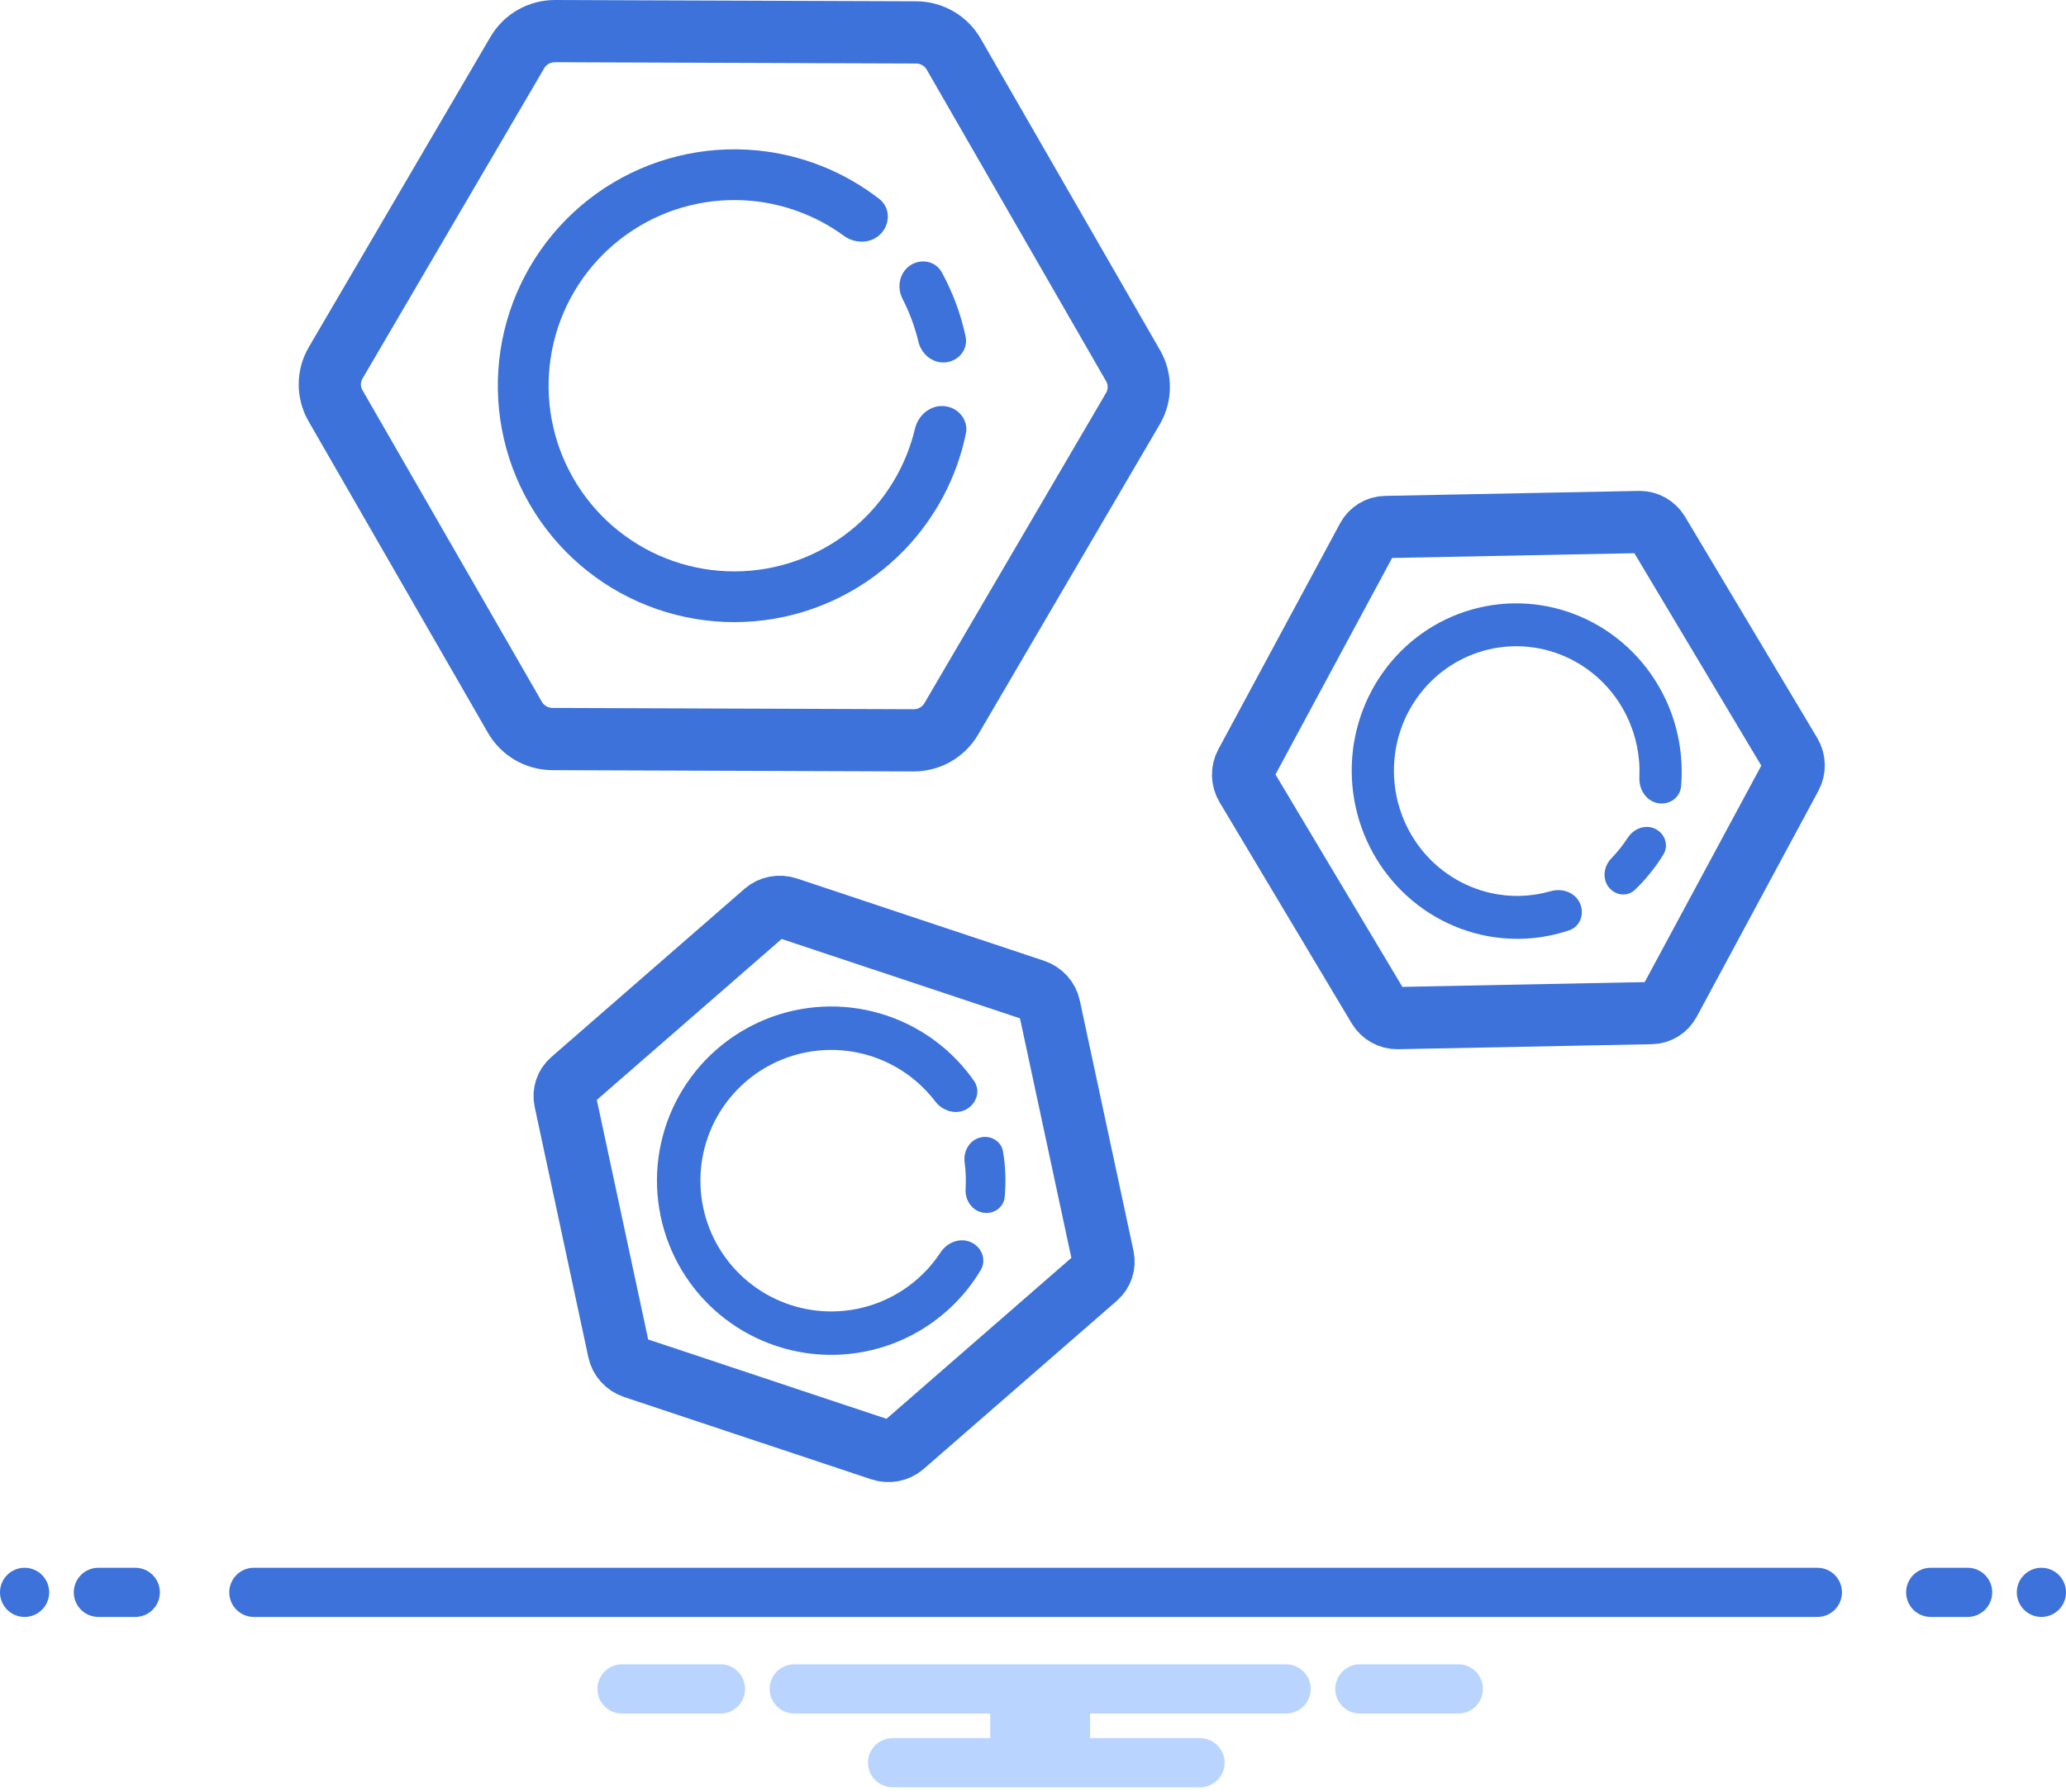 <?xml version="1.0" encoding="UTF-8"?> <svg xmlns="http://www.w3.org/2000/svg" width="83" height="72" viewBox="0 0 83 72" fill="none"> <path d="M58.662 66.881H54.557C54.309 66.9 54.076 67.013 53.907 67.196C53.737 67.379 53.643 67.619 53.643 67.869C53.643 68.118 53.737 68.359 53.907 68.542C54.076 68.725 54.309 68.838 54.557 68.857H58.662C58.911 68.838 59.143 68.725 59.313 68.542C59.482 68.359 59.576 68.118 59.576 67.869C59.576 67.619 59.482 67.379 59.313 67.196C59.143 67.013 58.911 66.9 58.662 66.881ZM29.019 66.881H24.915C24.666 66.9 24.433 67.013 24.264 67.196C24.094 67.379 24 67.619 24 67.869C24 68.118 24.094 68.359 24.264 68.542C24.433 68.725 24.666 68.838 24.915 68.857H29.019C29.268 68.838 29.5 68.725 29.67 68.542C29.839 68.359 29.933 68.118 29.933 67.869C29.933 67.619 29.839 67.379 29.67 67.196C29.5 67.013 29.268 66.9 29.019 66.881ZM51.669 66.881H31.907C31.645 66.881 31.394 66.985 31.209 67.17C31.023 67.356 30.919 67.607 30.919 67.869C30.919 68.131 31.023 68.382 31.209 68.568C31.394 68.753 31.645 68.857 31.907 68.857H39.782V69.845H35.86C35.597 69.845 35.346 69.949 35.161 70.135C34.976 70.32 34.871 70.571 34.871 70.833C34.871 71.095 34.976 71.347 35.161 71.532C35.346 71.717 35.597 71.821 35.86 71.821H48.211C48.473 71.821 48.724 71.717 48.91 71.532C49.095 71.347 49.199 71.095 49.199 70.833C49.199 70.571 49.095 70.32 48.91 70.135C48.724 69.949 48.473 69.845 48.211 69.845H43.794V68.857H51.669C51.931 68.857 52.182 68.753 52.368 68.568C52.553 68.382 52.657 68.131 52.657 67.869C52.657 67.607 52.553 67.356 52.368 67.17C52.182 66.985 51.931 66.881 51.669 66.881Z" fill="#B9D5FF"></path> <path d="M0.988 64.976C1.534 64.976 1.976 64.534 1.976 63.988C1.976 63.442 1.534 63 0.988 63C0.442 63 0 63.442 0 63.988C0 64.534 0.442 64.976 0.988 64.976Z" fill="#3C72DA"></path> <path d="M5.435 63H3.952C3.69 63 3.439 63.104 3.254 63.289C3.068 63.475 2.964 63.726 2.964 63.988C2.964 64.25 3.068 64.501 3.254 64.687C3.439 64.872 3.69 64.976 3.952 64.976H5.435C5.697 64.976 5.948 64.872 6.133 64.687C6.319 64.501 6.423 64.25 6.423 63.988C6.423 63.726 6.319 63.475 6.133 63.289C5.948 63.104 5.697 63 5.435 63ZM79.048 63H77.566C77.303 63 77.052 63.104 76.867 63.289C76.681 63.475 76.577 63.726 76.577 63.988C76.577 64.25 76.681 64.501 76.867 64.687C77.052 64.872 77.303 64.976 77.566 64.976H79.048C79.31 64.976 79.561 64.872 79.746 64.687C79.932 64.501 80.036 64.25 80.036 63.988C80.036 63.726 79.932 63.475 79.746 63.289C79.561 63.104 79.31 63 79.048 63Z" fill="#3C72DA"></path> <path d="M10.199 63L73.012 63C73.274 63 73.525 63.104 73.711 63.289C73.896 63.475 74 63.726 74 63.988C74 64.25 73.896 64.501 73.711 64.687C73.525 64.872 73.274 64.976 73.012 64.976H10.199C9.937 64.976 9.685 64.872 9.5 64.687C9.315 64.501 9.211 64.25 9.211 63.988C9.211 63.726 9.315 63.475 9.5 63.289C9.685 63.104 9.937 63 10.199 63Z" fill="#3C72DA"></path> <path d="M82.012 64.976C82.558 64.976 83 64.534 83 63.988C83 63.442 82.558 63 82.012 63C81.466 63 81.024 63.442 81.024 63.988C81.024 64.534 81.466 64.976 82.012 64.976Z" fill="#3C72DA"></path> <path d="M71.931 30.292C72.097 30.57 72.101 30.909 71.955 31.181L67.063 40.266C66.918 40.536 66.643 40.705 66.339 40.711L56.141 40.912C55.836 40.918 55.541 40.757 55.375 40.48L50.069 31.597C49.903 31.319 49.899 30.979 50.045 30.707L54.937 21.623C55.082 21.353 55.357 21.183 55.661 21.177L65.859 20.977C66.164 20.971 66.459 21.131 66.625 21.409L71.931 30.292Z" stroke="#3C72DA" stroke-width="2.5"></path> <path d="M63.465 36.278C63.67 36.707 63.492 37.232 63.043 37.383C61.903 37.769 60.675 37.832 59.491 37.56C58.026 37.222 56.715 36.39 55.773 35.198C54.831 34.007 54.313 32.527 54.304 31.001C54.296 29.475 54.796 27.993 55.725 26.797C56.653 25.601 57.954 24.763 59.415 24.419C60.876 24.075 62.41 24.245 63.767 24.903C65.124 25.56 66.222 26.666 66.884 28.038C67.418 29.148 67.641 30.38 67.536 31.599C67.495 32.076 67.031 32.373 66.57 32.268V32.268C66.116 32.164 65.839 31.709 65.861 31.239C65.9 30.399 65.73 29.556 65.362 28.792C64.87 27.77 64.052 26.948 63.042 26.458C62.032 25.969 60.89 25.842 59.803 26.098C58.716 26.354 57.748 26.978 57.057 27.868C56.366 28.758 55.993 29.861 56 30.997C56.006 32.133 56.392 33.234 57.093 34.121C57.794 35.008 58.77 35.627 59.86 35.878C60.67 36.065 61.508 36.04 62.298 35.812C62.751 35.681 63.26 35.85 63.465 36.278V36.278Z" fill="#3C72DA"></path> <path d="M66.466 33.292C66.876 33.468 67.061 33.957 66.824 34.341C66.506 34.856 66.124 35.331 65.686 35.753C65.376 36.052 64.888 35.988 64.626 35.648V35.648C64.361 35.304 64.43 34.809 64.733 34.495C64.98 34.239 65.202 33.96 65.396 33.663C65.63 33.304 66.077 33.125 66.466 33.292V33.292Z" fill="#3C72DA"></path> <path d="M36.805 1.302C37.431 1.304 38.005 1.639 38.313 2.174L45.521 14.696C45.829 15.23 45.826 15.887 45.515 16.419L38.216 28.889C37.904 29.422 37.328 29.752 36.701 29.75L22.195 29.698C21.569 29.696 20.995 29.361 20.687 28.826L13.479 16.304C13.171 15.77 13.174 15.113 13.485 14.581L20.784 2.111C21.096 1.578 21.672 1.248 22.299 1.25L36.805 1.302Z" stroke="#3C72DA" stroke-width="2.5"></path> <path d="M37.941 16.321C38.501 16.375 38.917 16.876 38.803 17.427C38.438 19.186 37.581 20.812 36.322 22.112C34.825 23.656 32.848 24.647 30.715 24.922C28.582 25.197 26.418 24.74 24.578 23.626C22.739 22.512 21.332 20.806 20.587 18.788C19.843 16.77 19.805 14.559 20.48 12.517C21.156 10.475 22.504 8.723 24.305 7.546C26.106 6.37 28.252 5.84 30.393 6.042C32.195 6.212 33.903 6.893 35.322 7.993C35.767 8.338 35.776 8.989 35.385 9.394V9.394C34.995 9.799 34.353 9.805 33.898 9.473C32.819 8.686 31.543 8.199 30.202 8.072C28.52 7.913 26.834 8.33 25.42 9.254C24.006 10.177 22.947 11.554 22.416 13.157C21.886 14.761 21.916 16.497 22.5 18.082C23.085 19.667 24.19 21.007 25.635 21.882C27.08 22.757 28.779 23.116 30.454 22.9C32.13 22.684 33.682 21.905 34.858 20.692C35.795 19.725 36.449 18.526 36.758 17.227C36.889 16.679 37.38 16.266 37.941 16.321V16.321Z" fill="#3C72DA"></path> <path d="M36.559 10.67C36.99 10.375 37.584 10.483 37.835 10.943C38.278 11.751 38.6 12.62 38.792 13.521C38.901 14.033 38.521 14.503 38.001 14.56V14.56C37.481 14.618 37.019 14.241 36.897 13.732C36.755 13.137 36.542 12.562 36.262 12.018C36.022 11.553 36.127 10.966 36.559 10.67V10.67Z" fill="#3C72DA"></path> <path d="M41.546 39.793C41.865 39.9 42.093 40.161 42.157 40.462L44.315 50.527C44.378 50.825 44.277 51.128 44.048 51.328L36.284 58.089C36.052 58.292 35.712 58.364 35.393 58.258L25.472 54.954C25.152 54.848 24.925 54.586 24.86 54.285L22.703 44.22C22.639 43.922 22.74 43.619 22.97 43.419L30.733 36.658C30.966 36.455 31.305 36.383 31.625 36.489L41.546 39.793Z" stroke="#3C72DA" stroke-width="2.5"></path> <path d="M39.001 49.915C39.442 50.109 39.646 50.628 39.398 51.041C38.74 52.141 37.789 53.043 36.645 53.644C35.241 54.38 33.629 54.618 32.073 54.319C30.517 54.02 29.108 53.202 28.077 51.999C27.046 50.795 26.454 49.277 26.397 47.693C26.341 46.109 26.824 44.553 27.767 43.279C28.71 42.006 30.058 41.09 31.589 40.681C33.12 40.273 34.745 40.396 36.197 41.031C37.381 41.549 38.394 42.382 39.128 43.432C39.405 43.827 39.237 44.359 38.811 44.584V44.584C38.385 44.809 37.862 44.64 37.57 44.257C37.031 43.551 36.32 42.99 35.498 42.63C34.408 42.154 33.188 42.061 32.039 42.368C30.889 42.674 29.878 43.362 29.17 44.318C28.462 45.274 28.099 46.442 28.142 47.631C28.184 48.82 28.628 49.96 29.402 50.863C30.176 51.767 31.234 52.381 32.402 52.605C33.571 52.83 34.78 52.651 35.834 52.098C36.628 51.681 37.298 51.071 37.785 50.329C38.05 49.926 38.559 49.721 39.001 49.915V49.915Z" fill="#3C72DA"></path> <path d="M39.352 45.718C39.774 45.595 40.22 45.838 40.294 46.271C40.397 46.876 40.42 47.492 40.362 48.103C40.321 48.541 39.894 48.816 39.464 48.725V48.725C39.034 48.635 38.765 48.212 38.792 47.773C38.814 47.421 38.8 47.067 38.753 46.717C38.694 46.281 38.93 45.84 39.352 45.718V45.718Z" fill="#3C72DA"></path> </svg> 